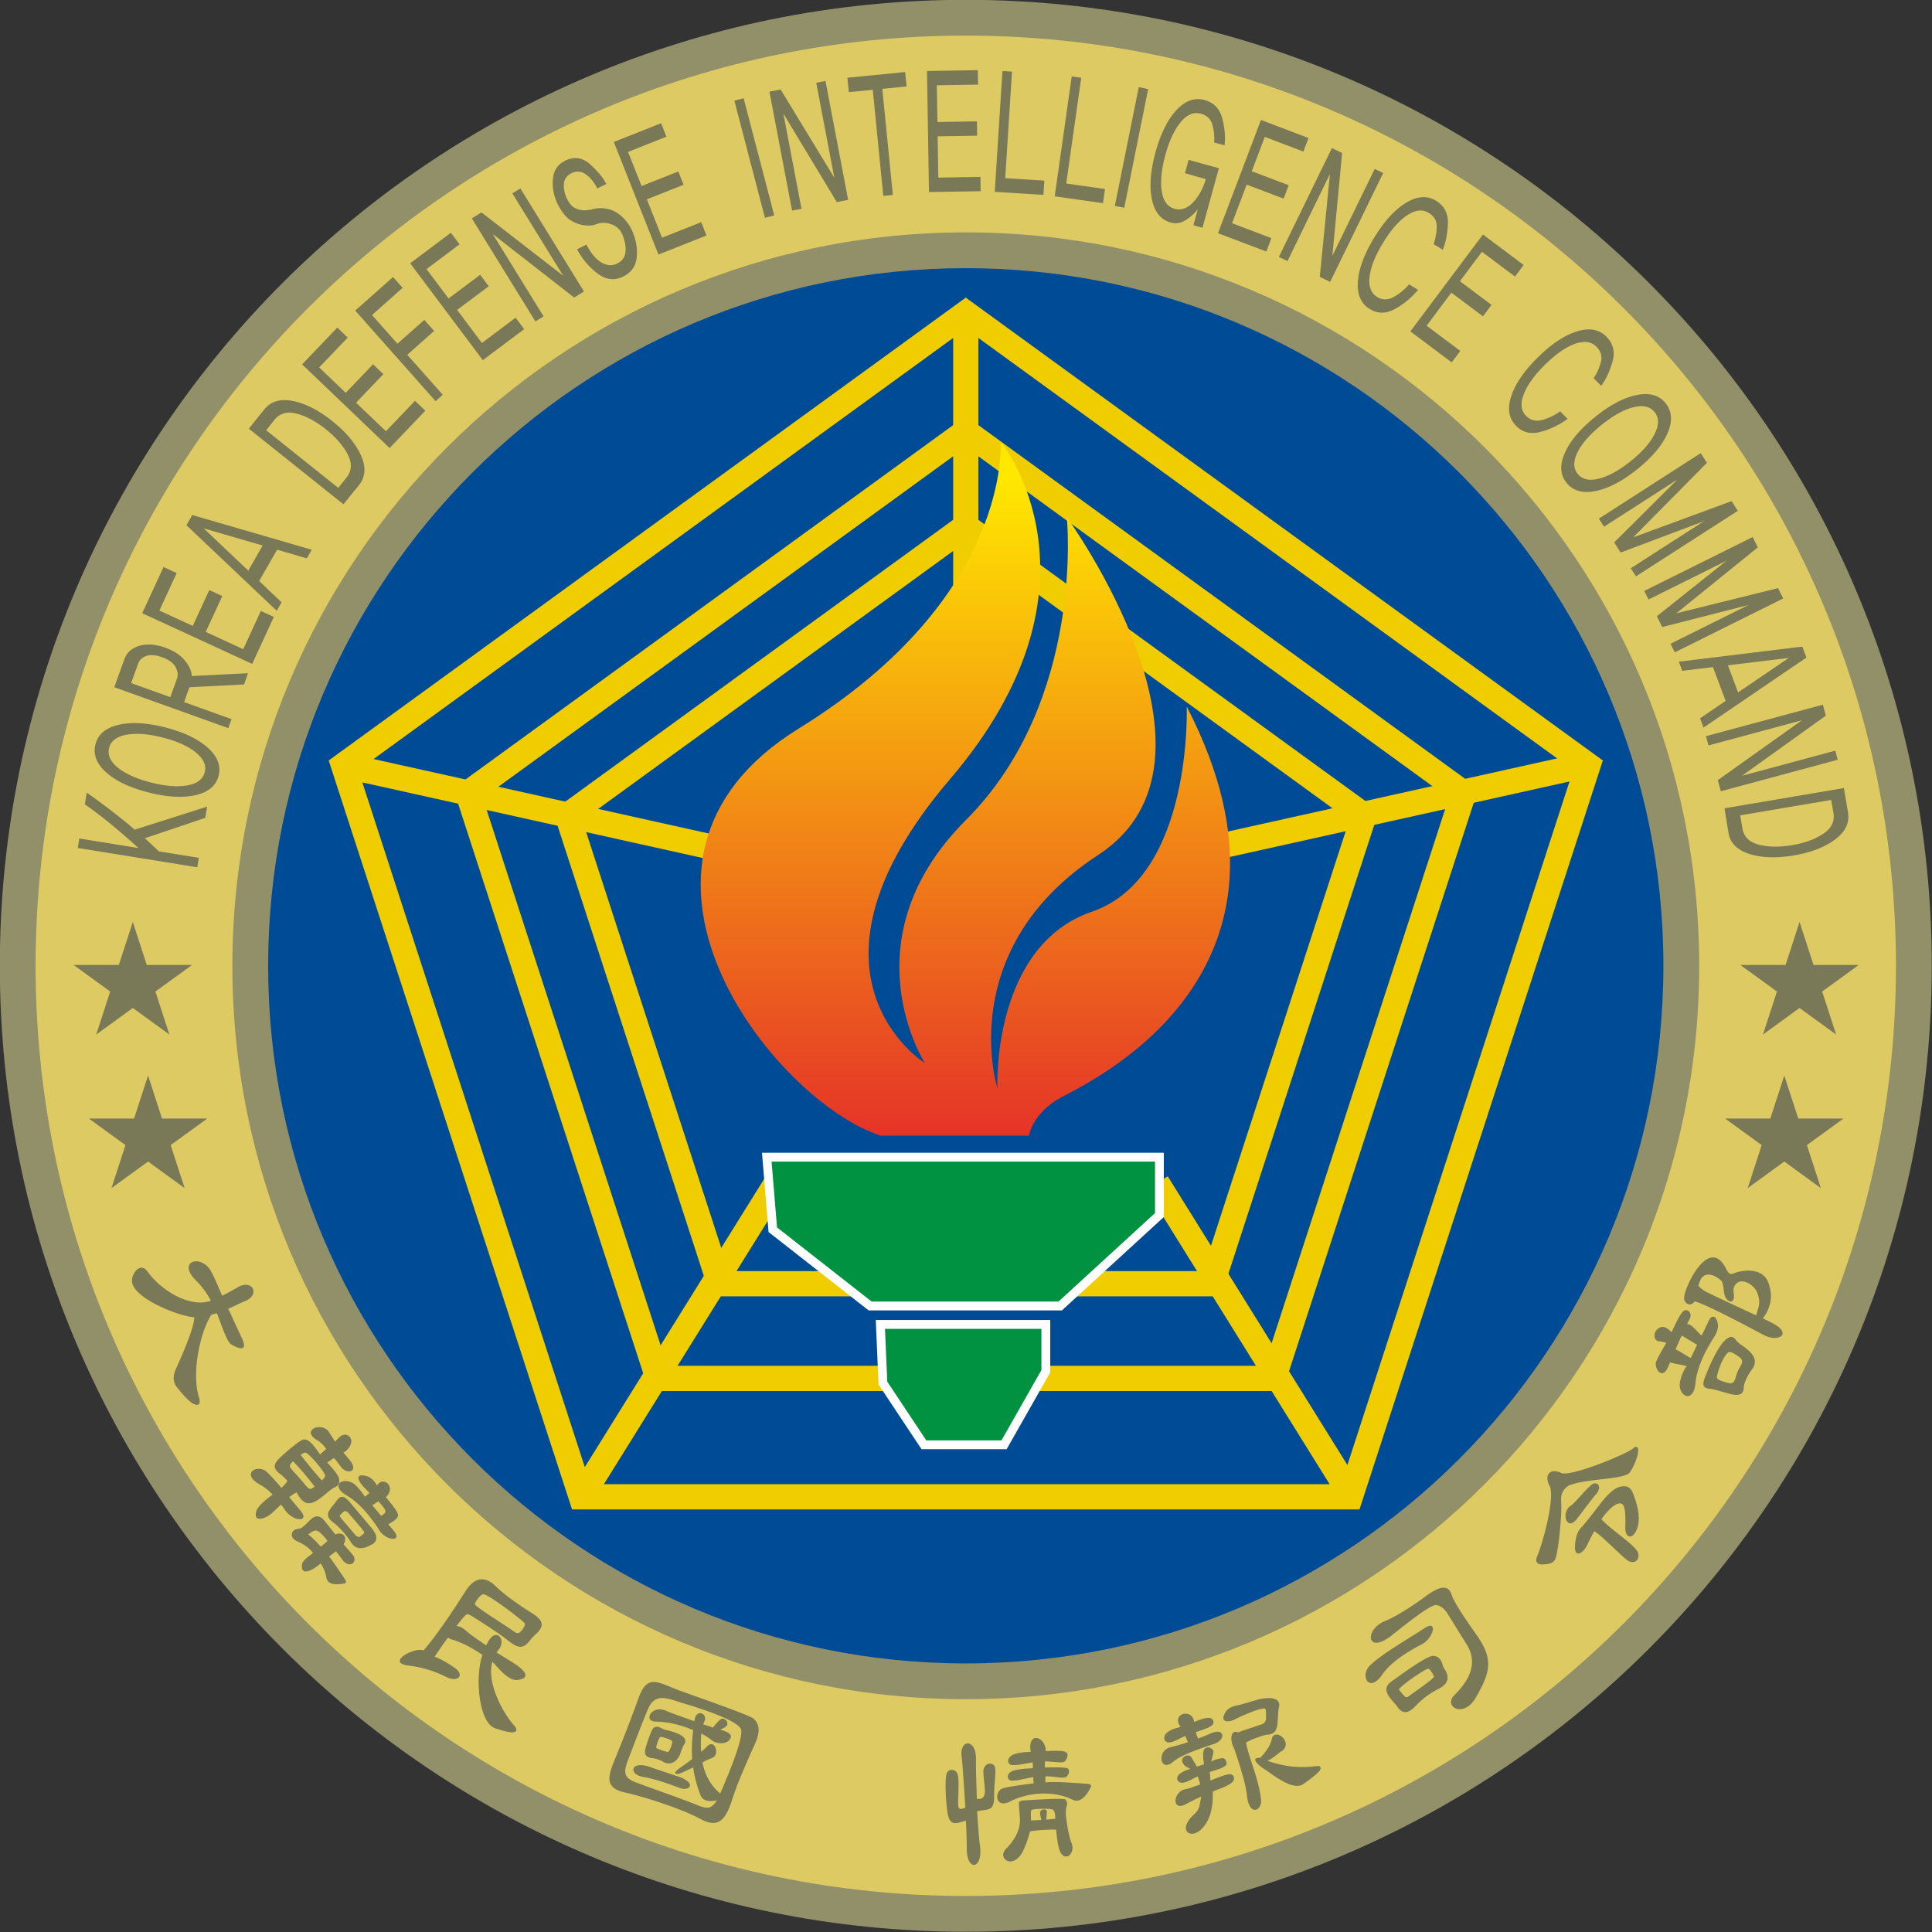 <svg xmlns="http://www.w3.org/2000/svg" width="614.3" height="614.296" x="0px" y="0px" viewBox="0 0 614.3 614.296"><rect x="0" y="0" width="614.3" height="614.296" fill="#333333" stroke="none"/><path fill="none" d="M-14.268-11.14h645.37v639.436h-645.37z" style="fill:#040729;fill-opacity:0"/><path d="M547.785 431.293c0 42.273-34.266 76.536-76.537 76.536-42.269 0-76.535-34.263-76.535-76.536 0-42.268 34.266-76.535 76.535-76.535 42.271 0 76.537 34.267 76.537 76.535" style="fill:#929068;stroke:none" transform="matrix(4.013 0 0 4.013 -1584.041 -1423.696)"/><path d="M544.949 431.293c0 40.707-32.994 73.701-73.701 73.701-40.703 0-73.7-32.994-73.7-73.701 0-40.703 32.997-73.701 73.7-73.701 40.707 0 73.701 32.998 73.701 73.701" style="fill:#deca63;stroke:none" transform="matrix(4.013 0 0 4.013 -1584.041 -1423.696)"/><path d="M529.359 431.293c0 32.096-26.015 58.11-58.111 58.11-32.093 0-58.109-26.014-58.109-58.11 0-32.093 26.016-58.11 58.109-58.11 32.096 0 58.111 26.017 58.111 58.11" style="fill:#929068;stroke:none" transform="matrix(4.013 0 0 4.013 -1584.041 -1423.696)"/><path d="M411.452 458.965c-.951 1.562-1.519 4.652-.974 6.472q.237.784-.312.613c-.319-.108-.79-.57-1.439-1.391-.289-.377-.328-.856-.05-1.453.948-2.088 1.426-3.445 1.45-4.066-1.11-.039-4.855-1.468-4.942-2.848-.044-.618.664-1.571 1.234-.77.99 1.4 3.285 2.92 5.021 2.313a6.5 6.5 0 0 0-1.165-1.59c-1.478-1.443.143-2.082 1.021-.984.272.343.82 1.707 1.037 2.175.368-.186.79-.41 1.247-.679 1.166-.668 1.809.624.521 1.122-.432.172-.848.407-1.291.584l1.088 2.349c.499 1.075-.243.851-.877.464-.339-.211-.91-1.992-1.11-2.453-.18.041-.325.094-.459.142M416.325 473.192a4 4 0 0 0-1-.792c-1.37-.75-.516-1.516.321-1.16.176.071.638.54 1.376 1.418.228-.208.39-.395.477-.551-.233-.259-.41-.43-.539-.524-.827-.584-.416-.996.219-1.562.683-.608 1.183-.994 1.462-1.143.566-.308 1.157.777 1.455 1.133.12-.118.279-.269.485-.424a2.3 2.3 0 0 0-.733-.713c-1.33-.784.397-1.511.959-.621.152.242.313.494.474.746.092-.111.202-.221.302-.321.503-.523 1.14-.066.944.503a1.22 1.22 0 0 1-.589.679l.455.543c.853 1.016-.202 1.262-.704.524a6 6 0 0 0-.503-.638s-.409.293-.534.364c.594.628.913 1.068.947 1.308.053.325-.066.543-.37.663-.113.045-.309.193-.594.433-1.165.976-1.726 1.229-2.402-.036a2.3 2.3 0 0 0-.59.378l.885 1.055c.812.967-.617.888-1.228-.061a3.4 3.4 0 0 0-.312-.411c-.447.408-.879.956-1.495 1.103-.532.127-.59-.262-.417-.677.116-.282.535-.684 1.249-1.216m3.338-.632c-.411-.53-1.236-1.552-1.718-2.006-.358.335-.311.43.015.778.426.468.767.854 1.021 1.178.296.272.274.325.682.05m-1.116-2.511c.436.559 1.179 1.483 1.68 2.021.17-.159.252-.28.26-.371.015-.263-1.253-1.773-1.549-1.826-.072-.024-.205.037-.391.176m5.104 3.316q.136-.138.356-.298a12 12 0 0 0-.353-.36c-.387-.381-1.006-1.258.096-.987.331.074.609.346.849.75.48-.79 1.563.1.705.921.346.432.553.679.601.757.49.682.575.845-.424 1.398.152.159.292.327.433.495.762.907-.578.855-1.14-.036-.835-1.316-1.698-2.224-2.567-2.738-1.365-.805-.342-1.53.565-.929.265.215.555.561.879 1.027m.572.681q.362.403.696.829c.546-.291.414-.448-.202-1.142q-.085.02-.494.313m-4.095 4.598c-.311.311-1.606 1.213-1.471.09.04-.352.61-.696.866-.911-.201-.319-.602-.637-1.201-.91-.351-.158-.508-.346-.467-.616.041-.253.253-.38.63-.411.274-.095.601-.487.888-.745.397-.35.746-.274 1.068.13.33.412.61.765.857 1.08.524-.256 1.027.163.653.779.257.306.533.595.78.909.351.598-.431 1.069-.966.19-.148-.196-.28-.371-.42-.539-.156.114-.332.245-.537.401.342.469.765 1.072 1.265 1.829.121.185.084.3-.129.327-.491.075-1.248.156-1.364-.503a2.6 2.6 0 0 0-.452-1.1m-.98-2.289c.277.189.772.698.987.955.125-.072.303-.221.543-.455-.404-.521-.7-.793-.899-.811-.143-.03-.354.079-.631.311m3.387-2.456 1.649 1.963c.322.385.601.957.025 1.273-.663.372-1.26.503-1.701-.203-.194-.392-.971-1.237-1.315-1.487-.816-.591-.448-.934.064-1.566.456-.72.723-.641 1.278.02m-.779 1.175c.399.455.78.909 1.153 1.354.27.16.239.184.467-.006.255-.196.274-.213.051-.48-.412-.511-.804-.957-1.169-1.373-.21-.109-.268-.078-.439.099-.202.221-.216.183-.063.406M432.954 485.894c-.884-.602-1.707-1.02-2.506-1.248l-.233-.116a41 41 0 0 0-1.055 1.51c.433.145.966.439 1.61.889.771.539.295 1.196-.709.699a9 9 0 0 0-2.96-.89c-1.133-.132-.725-.695.084-1.042.464-.193.834-.25 1.1-.158.77-.876 1.882-2.424 3.315-4.676.728-1.156 1.571-1.259 2.461-.353.609.613 2.074 1.621 2.832 2.088.708.447 1.074.891.379 1.569-.204.203-.389.357-.485.493-.729.999-1.184.572-2.063-.105-.609-.457-1.464-1.008-2.529-1.689-.229-.144-.38-.218-.485-.182-.09.016-.351.321-.817.922.26.009.507.151.759.374.278.256.816.632 1.594 1.161.056-.103.105-.195.152-.286.684-1.204 1.479-.115.819.65a.8.8 0 0 0-.14.2l1.185.734c.528.322 1.884 1.238.486 1.439-.875.128-1.95-1.504-2.01-1.419-.484 1.594.823 4.017 1.713 5.015.255.288.251.473.003.536-.22.066-.71-.041-1.487-.301-1.369-.47-1.594-4.24-1.013-5.814m3.363-2.474c-.007-.146-2.97-2.405-3.318-2.334-.205.045-.689.649-.633.814.106.232 2.507 1.72 2.932 2.034.225.173.377.248.449.235.239-.006.606-.552.57-.749M447.195 494.31c-.274-.113-.501-.207-.7-.224-.857-.089-.717-.518-.493-1.218.232-.723.409-1.139.55-1.225.276-.161.565.066.815.17.393.086 2.16.461 1.528 1.232-.039.068-.146.331-.307.779-.267.589-.823.882-1.393.486m.779-1.596c-.072-.107-.79-.352-.926-.318-.112.042-.364.786-.321.856.075.096.847.346.905.339.154-.013.42-.753.342-.877m-1.666 2.085c.74.266 1.451.493 2.123.721 1.576.525.921 1.207.173.924-1.251-.476-2.226-.772-2.913-.881-1.176-.191-1.056-1.366.617-.764m2.086-6.149c.96.373 5.754 1.999 6.078 2.32.644.642.303 1.477-.014 2.171-.799 1.766-1.381 3.158-1.71 4.189-.189.603-.392 1.091-.665 1.432-.533.683-1.249.468-1.9.11-1.373-.753-4.385-1.738-5.934-2.076-1.779-.379-1.273-1.483-.721-2.832a117 117 0 0 0 1.79-4.64c.684-1.903 1.452-1.299 3.076-.674m-3.863 5.456c-.394 1.021-.471 1.501.605 1.9 1.542.581 3.107 1.102 4.641 1.708.852.334 1.246.53 1.75-.302-.438.116-1.082.118-1.286-.38a10 10 0 0 1-.596-2.225c-.346.163-.647.314-.907.426-.53.22-.705.021-.208-.334.348-.245.696-.49 1.036-.75a12.2 12.2 0 0 1 .085-2.296c-1.02-.435-1.997-.65-2.933-.671-1.129-.022-.31-1.425.858-.827.29.144 2.146.77 2.161.803a.3.3 0 0 1 .018-.09c.161-.981 1.051-.484.802.056-.043.08-.074.165-.101.278.32.102.579.181.772.25.036-.096.546-.679.694-.709.262-.043.595.324.36.595-.179.155-.297.181-.495.275.608.176.897.362.847.577-.133.636-1.106.602-1.518.262a5 5 0 0 0-.823-.528 10 10 0 0 0-.013 1.446 5 5 0 0 0 .466-.42c.639-.674 1.064.696.365.924a4 4 0 0 0-.724.342c.287 1.526 1.182 2.272 1.402 2.46q1.978-4.544 1.622-5.165c-.532-.766-3.542-1.683-4.469-1.961-1.311-.389-2.312-.953-2.909.516-.535 1.3-1.024 2.588-1.502 3.84M472.148 498.285c.081 1.298.15 2.185.218 2.671.279 1.97-1.042 2.116-1.039.297.006-.736-.041-1.481-.06-2.216-.575.113-1.157.498-1.404-.351-.164-.558-.33-3.025-.099-3.465.185-.334.629-.259.802.04.204.361.056 1.932.08 2.512.015.463.278.331.568.222q-.215-3.451-.288-4.009c-.206-1.432 1.133-1.49 1.13.111-.006.942.034 1.998.069 3.196.757.12.659-.609.598-1.185-.062-.578-.098-.95-.069-1.093.115-.653.801-.618.915-.225.078.614-.087 1.502-.071 2.172.022 1.38-.408 1.109-1.35 1.323m5.408-2.286c.472-.068 1.586-.021 3.362.113.246.024.317.135.201.336-.451.841-.922 1.155-1.388.926-1.491-.733-3.497-.621-4.959.128-1.101.572-1.275-.565-.745-.96q.145-.164 2.604-.472a3 3 0 0 1-.031-.489c-.399.026-1.665.427-1.897.209-.151-.145-.175-.324-.019-.515.178-.244.816-.361 1.884-.401a3 3 0 0 0-.028-.463c-.41.051-1.579.344-1.798.151-.177-.157-.189-.35-.009-.568.203-.258.749-.394 1.664-.413-.297-1.685 1.215-1.224 1.184-.061 1.003-.063 1.561-.02 1.66.129.192.168-.025.621-.213.723-.187.102-1.152-.057-1.511-.035-.003.168-.006.323.004.478 1.159-.035 1.781.004 1.851.103.131.237.019.502-.179.656-.275.134-1.168-.107-1.641-.051-.003.168.008.335.004.476m-1.217 3.883c-.252.92-.51 1.555-.76 1.893-.823 1.071-1.876.117-1.081-.578.739-.768 1.114-1.592 1.034-2.464-.058-.733-.097-1.13-.049-1.185a.47.47 0 0 1 .316-.123c.476-.017 3.212-.226 3.35-.067.128.186.165.351.098.523-.232.415.18 2.467.375 2.906.3.679-.274 1.399-.742.937q-.329-.307-.472-1.984c-.415-.025-1.688.041-2.069.142m1.284-.932c.32-.032.565-.06.719-.07-.015-.231.005-.542-.188-.724-.135-.108-1.619-.092-1.714.042-.069.134-.012.62-.026.815.192-.012.463-.029.823-.038-.1-.381-.128-.612-.069-.706.118-.162.464-.209.505.033.003.052-.009.271-.05.648M489.907 497.129c-.078.013-.488.206-1.215.589-1.161.626-1.024-1.013-.035-1.185.423-.076.769-.26 1.167-.369a8 8 0 0 0-.19-.642c-.387.144-1.182.727-1.522.407q-.209-.194-.039-.476c.129-.22.742-.497.979-.523-.118-.069-.234-.124-.348-.181-.707-.562-.046-1.058.358-.829.017.008.181.292.502.836.179-.074.362-.136.561-.19-.118-.708-.096-1.124.087-1.267.239-.177.614-.032.665.277 0 .041-.06.306-.187.771.199-.136 1-.38 1.058-.209.114.055.127.174.169.337.083.325-1.076.596-1.341.7.038.231.031.451.066.671.893-.371 1.434-.541 1.614-.493.187.072.273.206.242.393-.087.465-1.238.761-1.681.979.048 1.384-.268 2.417-.969 3.036-.879.774-1.825-.047-.512-1.228.511-.459.424-.837.571-1.404m-.246-4.609c.289-.112.626-.24.992-.405 1.15-.499 1.2.532.27.833-1.716.556-2.785 1.014-3.215 1.391-1.078.951-1.353-.86-.246-1.127a17 17 0 0 0 1.387-.402l-.206-.489c-.391.133-1.223.728-1.558.42-.144-.141-.145-.304-.048-.5.153-.27.543-.484 1.238-.638-.811-1.071.95-1.533 1.066-.389.675-.297 1.13-.397 1.358-.284.116.056.177.157.182.333-.027.362-1.105.633-1.405.749.046.175.103.346.185.508m3.171-.478c.089-.058.711-.268 1.874-.649.256-.087.361-.3.33-.63.004-.11.029-.595-.101-.618-.378-.076-1.922.626-2.28.814-.658.347-1.282.273-.858-.483.214-.372.62-.537 1.048-.601.154-.025.658-.183 1.524-.436.484-.137 1.921-.353 1.691.61-.12.489-.042 1.36-.219 1.72q-.125.41-.707.444c-.281.014-1.61.506-1.683.652.264 1.298 1.035 2.927 1.191 4.507.089.867-.947 1.382-1.123-.381-.065-.672-.397-1.891-1.006-3.684-.386-.658-.269-1.555.319-1.265m2.326 2.244c1.371.473 2.528.597 3.961.409.171-.016.249.052.245.203-.007.179-.452.589-1.365 1.225-.836.583-2.383-.727-3.078-1.172-.556-.355-1.149-.943-.347-.902 0 0 .823-.783.937-1.569.308-.813 1.667.344.807 1.017-.333.182-.612.521-1.16.789M503.282 486.724c.964-.944 3.216-2.211 4.284-2.93 1.133-.763.737.793-.19 1.262-1.558.8-2.59 1.619-3.134 2.403-1.047 1.513-1.796.076-.96-.735m5.396 1.881a6 6 0 0 0-1.749 1.3c-.547.571-1.039.809-1.543.014-.482-.576-1.281-1.28-.458-1.881 1.905-1.39 3.016-2.092 3.374-2.068.521.037.67.465.782.886.539.754.456 1.323-.406 1.749m-.78-1.62c-.282.02-2.226 1.375-2.325 1.644.011.039.122.182.327.416.219.257.284.26.568.037.175-.133 1.816-1.269 1.869-1.444.024-.125-.335-.659-.439-.653m-2.844-2.68c-2.069 1.656-2.256-.422-.594-1.09.624-.25 1.564-.79 2.821-1.667.56-.392 2.062-1.713 2.46-.429.134.453.781 1.508 1.968 3.178 1.345 1.905 1.149 2.906-.057 4.991-.978 1.683-2.6.679-1.683-.218 1.16-1.137 1.915-2.531.947-4.038-.476-.751-.957-1.559-1.49-2.397-.277-.435-.578-.651-.914-.689-.318-.034-1.465.753-3.458 2.359M519 472.492c-.437.286-.627.701-.58 1.238.081.907-.177 3.618-.427 4.475-.117.41-.521.502-.904.511-.498.062-.786-.137-.566-.646.426-.961 1.399-4.535 1.012-5.503-.491-.887-.04-1.485.825-1.125.554.482 5.266-1.463 5.747-1.899.189-.178.326-.178.401-.01.114.457-.372 1.587-.711 1.976-.622.5-3.576.424-4.797.983m.131 1.616c.49-.307 1.513-1.721 1.91-1.803.545-.038.451.58.091.915-.354.427-.828 1.071-1.465 1.901-.769 1.003-1.289-.421-.536-1.013m1.91 1.985c-.17.313-.356.664-.546 1.079-.301.66-1.053 1.133-.974.041.041-.597.172-1.063.453-1.364.525-.585 1.018-1.232 1.495-1.858.619-.81 1.159-1.314 1.627-1.42.556-.129.834.042 1.034.558.512 1.315.581 2.315.192 3.018-.373.665-.843.342-.817-.335.035-1.062-.026-1.661-.201-1.83-.488-.442-1.476.833-1.691 1.158.704.801 2.672 2.051 2.886 2.629.191.506-.181.934-.699.706-.415-.19-2.123-2.033-2.759-2.382M528.378 463.012c-.335-.106-1.119-.2-1.328-.301-.062.156-.118.272-.152.37-.425.967-1.004.3-.982-.305.004-.126.28-.666.839-1.612a4 4 0 0 0-.612-.125c-.52-.108-.404-.997.246-1.126.207-.043.467.098.788.411.471-1.059.804-1.628 1.005-1.716.172-.06.311-.022.411.126.24.39-.097.641-.191.954.351-.045.837.664 1.152.902l.516-1.066c.141-.29.231-.533.543-.381.346.468.3.975-.079 1.579-.928 1.44-1.38 2.667-1.466 3.612-.157 1.799-1.498.991-1.212-.158.138-.549.324-.932.522-1.164m.31-.638.505-1.043c-.128-.091-1.195-.723-1.212-.746-.197.406-.36.771-.494 1.107.179.043.969.57 1.201.682m1.113 1.571c.805-2.072 1.501-3.151 2.063-3.251.161-.006.313.095.459.324.1.12.257.239.472.385.737.516 1.361 1.12.686 1.952-.205.244-.593 1.014-.589 1.332.007.69-.597.669-1.112.519q-1.283-.365-1.525-.396c-.606-.022-.661-.321-.454-.865m2.464-.092a3.2 3.2 0 0 1 .246-.625c.17-.32.402-.593.099-.883-.476-.346-.778-.492-.916-.445-.313.235-.624.815-.9 1.768-.05.162-.037.283.01.334q.114.164.903.353c.387.087.464-.19.558-.502m-3.262-5.964c-.21.285-.537.341-.772-.002-.153-.218-.032-.732.334-1.514.504-1.1 1.835-3.075 2.866-1.185.289.554.376.611.759.439.924-.31 2.244-.314 2.648.77q.57 1.479-.433 2.839c.765.342 1.245.619 1.421.847.364.462-.032.686-.481.697-.317.004-.647-.113-1.012-.304-3.078-1.652-4.868-2.506-5.33-2.587m1.016-.709c.789.383 2.069.989 3.859 1.814.092-.513.461-.95.035-1.901-.207-.458-1.038-1.047-1.529-.685-.245.182-.346.449-.29.805.111.655-.219.953-.641.376-.188-.349-.107-.84-.292-1.287-.414-.444-1.26-.855-1.667-.194a4 4 0 0 0-.201.533c.193.222.438.398.726.539M410.993 419.574l-4.787 1.612q.409.379.691.647l.419.394 3.165.512-.122.75-9.469-1.533.121-.75 4.69.759a56 56 0 0 0-1.891-1.649 35 35 0 0 0-2.361-1.818l.151-.928a63 63 0 0 1 2.08 1.537q.978.759 1.722 1.401l5.736-1.824zM407.8 412.403q2.222.565 3.385 1.605 1.165 1.04.864 2.225-.302 1.187-1.82 1.538-1.516.352-3.739-.213-2.197-.558-3.349-1.588t-.853-2.216q.301-1.186 1.809-1.547 1.507-.362 3.703.196m-.202.799q-1.698-.43-2.857-.214-1.157.218-1.367 1.042-.213.836.703 1.573t2.613 1.169q1.723.438 2.885.228 1.164-.21 1.375-1.045.21-.825-.711-1.57t-2.641-1.183M414.069 409.001l-4.335.222-.422 1.177 3.758 1.348-.256.715-9.031-3.241.797-2.218q.283-.787 1.181-1.061.898-.272 2.086.154.946.34 1.483.956.538.618.6 1.283l4.445-.225zm-6.492-2.153q-.788-.282-1.27-.1-.484.183-.631.594l-.557 1.552 3.103 1.114.535-1.491q.143-.4-.124-.893-.268-.492-1.056-.776M414.711 407.372l-8.714-4.014 1.688-3.661 1.041.479-1.37 2.971 2.644 1.218 1.31-2.842 1.029.474-1.31 2.842 2.971 1.369 1.396-3.03 1.029.474zM419.039 399.01l-2.354-.684-1.424 2.48 1.777 1.689-.384.67-7.155-6.781.462-.804 9.469 2.749zm-8.17-2.374 3.528 3.347 1.141-1.988zM421.059 388.138q1.638 1.311 2.267 2.711.627 1.4-.162 2.368l-1.224 1.511-7.495-5.99 1.215-1.519q.78-.975 2.28-.675 1.498.3 3.119 1.594m-.515.644q-1.178-.94-2.31-1.236-1.132-.295-1.767.5l-.652.814 5.714 4.567.652-.815q.634-.794.097-1.834-.537-1.038-1.734-1.996M425.599 390.271l-6.934-6.63 2.785-2.914.829.793-2.26 2.363 2.103 2.012 2.162-2.262.819.783-2.163 2.262 2.365 2.261 2.305-2.411.819.783zM424.202 379.732l2.017 2.273 2.129-1.888.777.876-2.129 1.889 2.812 3.169-.569.504-6.366-7.177 2.996-2.657.761.857zM432.981 383.308l-5.753-7.677 3.225-2.417.688.917-2.618 1.962 1.746 2.328 2.503-1.876.68.906-2.504 1.877 1.962 2.618 2.669-2.001.68.907zM440.219 378.346l-6.453-5.036 4.031 6.531-.647.399-5.039-8.164.768-.473 6.468 5.011-4.025-6.52.636-.392 5.039 8.164zM444.887 373.227q.407 1.049.279 2.019t-1.062 1.436q-1.036.516-2.046-.253a5.7 5.7 0 0 1-1.608-1.911l.738-.368q.558 1.06 1.208 1.427.65.366 1.214.085.59-.293.666-.858.079-.563-.156-1.238-.178-.53-.491-.769a1.85 1.85 0 0 0-.734-.333 1.5 1.5 0 0 0-.89.063q-.408.166-.959.097a2.66 2.66 0 0 1-1.203-.465q-.507-.366-.96-1.277a3.7 3.7 0 0 1-.35-1.898q.07-1.028.97-1.476 1.071-.535 1.983.285.912.818 1.28 1.556l-.714.356q-.368-.738-.912-1.121-.544-.384-1.143-.085-.565.282-.592.878-.026.596.239 1.126.287.576.621.741.333.164.632.187a2.8 2.8 0 0 0 .856-.102 2.4 2.4 0 0 1 1.092-.005q.598.105 1.162.615t.88 1.288M446.897 374.94l-3.535-8.919 3.747-1.485.422 1.065-3.041 1.206 1.074 2.705 2.909-1.153.417 1.053-2.91 1.154 1.205 3.04 3.102-1.229.417 1.054zM455.337 372.031l-2.424-9.283.734-.192 2.425 9.282zM461.028 370.781l-4.231-7.008 1.435 7.54-.746.142-1.794-9.425.886-.168 4.254 6.99-1.434-7.527.735-.14 1.794 9.425zM464.635 361.81l.835 8.406-.757.075-.834-8.406-1.897.188-.113-1.141 4.575-.454.114 1.141zM468.332 369.988l-.156-9.592 4.03-.066.019 1.146-3.271.053.048 2.91 3.129-.051.018 1.133-3.128.051.052 3.27 3.335-.054.019 1.133zM473.544 369.968l.609-9.574.758.048-.537 8.443 3.098.198-.073 1.13zM478.295 370.326l1.348-9.499.752.107-1.188 8.377 3.072.435-.159 1.122zM483.06 371.083l1.894-9.405.745.15-1.894 9.405zM489.283 372.618l.349-1.266q-.375.485-.95.854-.576.369-1.185.201-1.191-.329-1.505-1.857-.313-1.53.296-3.739.602-2.185 1.647-3.313 1.046-1.127 2.238-.8 1.104.304 1.403 1.476t.173 2.111l-.819-.225a4.3 4.3 0 0 0-.139-1.388q-.183-.692-.916-.893-.857-.237-1.602.674-.745.91-1.203 2.573-.465 1.689-.297 2.871.17 1.182 1.026 1.418.769.212 1.455-.508.686-.719 1.01-1.845l-1.648-.468.29-1.055 2.397.66-1.3 4.718zM491.233 373.246l3.404-8.97 3.768 1.43-.407 1.071-3.058-1.16-1.032 2.721 2.926 1.11-.402 1.06-2.926-1.11-1.16 3.058 3.119 1.183-.403 1.06zM499.297 376.705l.804-8.146-3.363 6.899-.682-.333 4.203-8.624.809.395-.774 8.146 3.356-6.888.671.327-4.202 8.624zM507.083 377.738a6.4 6.4 0 0 1-1.797 1.496q-1.07.61-2.036.018-1.053-.648-.932-2.198.122-1.55 1.323-3.503 1.187-1.93 2.505-2.722t2.372-.145q.975.6.93 1.805-.044 1.204-.41 2.068l-.723-.445q.237-.656.25-1.366.012-.71-.634-1.108-.736-.452-1.703.186-.965.639-1.896 2.152-.945 1.536-1.088 2.703-.142 1.167.593 1.618.625.384 1.308.011a4.3 4.3 0 0 0 1.224-1.008zM506.474 381.028l5.752-7.678 3.225 2.416-.686.918-2.619-1.962-1.745 2.33 2.505 1.876-.679.907-2.504-1.876-1.961 2.618 2.669 1.999-.679.907zM518.931 387.96a6.4 6.4 0 0 1-2.104 1.02q-1.187.336-1.98-.472-.866-.88-.377-2.357.49-1.475 2.125-3.083 1.615-1.588 3.086-2.041t2.336.429q.804.817.47 1.976-.332 1.158-.894 1.909l-.596-.606q.387-.579.57-1.266.184-.685-.349-1.227-.605-.616-1.697-.228-1.09.387-2.358 1.633-1.285 1.264-1.704 2.362-.419 1.1.187 1.714.514.523 1.267.324a4.3 4.3 0 0 0 1.431-.684zM524.466 391.937q-1.787 1.436-3.318 1.741-1.53.306-2.296-.648-.768-.953-.136-2.377.63-1.425 2.417-2.861 1.765-1.42 3.283-1.723 1.516-.303 2.283.651.766.953.15 2.375-.616 1.421-2.383 2.842m-.517-.643q1.365-1.097 1.887-2.154.523-1.056-.01-1.718-.54-.672-1.68-.384t-2.504 1.386q-1.386 1.115-1.916 2.169-.532 1.055.008 1.727.534.663 1.682.375 1.149-.286 2.533-1.401M531.924 394.477l.494.769-8.068 5.19-.412-.639 5.805-3.734-6.605 2.488-.516-.801 5.004-4.979-5.806 3.733-.41-.639 8.069-5.19.494.769-5.848 5.906zM535.608 401.369l.408.819-8.591 4.27-.339-.68 6.182-3.072-6.841 1.746-.424-.854 5.521-4.398-6.18 3.072-.338-.68 8.591-4.27.407.819-6.463 5.225zM529.427 411.684l2.027-1.379-1.004-2.677-2.434.294-.271-.723 9.784-1.195.325.869-8.151 5.547zm7.035-4.784-4.827.586.805 2.146zM530.834 416.583l6.67-4.745-7.411 1.997-.197-.733 9.262-2.497.236.87-6.652 4.767 7.399-1.994.194.721-9.263 2.497zM536.868 422.545q-2.07.35-3.533-.113-1.463-.465-1.659-1.698l-.312-1.919 9.459-1.603.325 1.917q.209 1.232-1.014 2.15-1.222.92-3.266 1.266m-.137-.812q1.485-.252 2.459-.901.974-.648.804-1.651l-.175-1.029-7.211 1.223.174 1.028q.17 1.003 1.304 1.294 1.133.291 2.645.036" style="fill:#797857;stroke:none" transform="matrix(4.013 0 0 4.013 -1584.041 -1423.696)"/><path d="M526.523 431.293c0 30.529-24.746 55.275-55.275 55.275-30.527 0-55.275-24.746-55.275-55.275 0-30.527 24.748-55.275 55.275-55.275 30.529 0 55.275 24.748 55.275 55.275" style="fill:#004b95;stroke:none" transform="matrix(4.013 0 0 4.013 -1584.041 -1423.696)"/><path d="m421.945 415.407 30.806 6.844M520.252 415.407l-30.807 6.844M440.777 473.366l15.474-24.865M501.875 473.366l-15.473-24.865M471.248 379.587v26.414M440.777 473.366l-18.832-57.959 49.303-35.82 49.303 35.82-18.832 57.959z" style="fill:none;stroke:#efcd00;stroke-width:2" transform="matrix(4.013 0 0 4.013 -1584.041 -1423.696)"/><path d="m446.872 463.988-15.065-46.367 39.441-28.657 39.443 28.657-15.066 46.367z" style="fill:none;stroke:#efcd00;stroke-width:2" transform="matrix(4.013 0 0 4.013 -1584.041 -1423.696)"/><path d="m451.748 456.485-12.053-37.093 31.553-22.925 31.555 22.925-12.053 37.093z" style="fill:none;stroke:#efcd00;stroke-width:2" transform="matrix(4.013 0 0 4.013 -1584.041 -1423.696)"/><g transform="matrix(4.013 0 0 4.013 -1584.041 -1423.696)"><path d="M455.482 446.459h31.11v4.584l-7.86 7.204h-15.063l-7.711-6.042zM464.482 459.709h13.11v3.709l-3.311 5.829h-6.349l-3.249-4.889z" style="fill:#009240;stroke:#fff;stroke-width:.7"/><defs><linearGradient id="a" x1="471.216" x2="471.216" y1="389.751" y2="444.751" gradientTransform="translate(3.555 2.776)" gradientUnits="userSpaceOnUse"><stop offset="0" style="stop-color:#ffe800"/><stop offset="1" style="stop-color:#e42a2a"/></linearGradient></defs><path d="M474.004 389.751s1 12.25-16 22.75-2 29.5 6.5 32.25h11.75s.25-1.75 2.5-3 21-9.75 10-31c0 0 .5 13.5-7.5 16.25s-7.5 14-7.5 14-3.5-11 8-18.5-2.5-26.75-2.5-26.75 1.5 14.5-8 24-3.25 19.25-3.25 19.25-11.25-7 2-22.5 4-26.75 4-26.75" style="fill:url(#a);stroke:none"/></g><path d="m405.25 427.82 1.106 3.408h3.584l-2.899 2.105 1.107 3.407-2.898-2.105-2.898 2.105 1.107-3.407-2.899-2.105h3.583zM406.459 439.988l1.106 3.408h3.583l-2.898 2.105 1.107 3.407-2.898-2.105-2.899 2.105 1.108-3.407-2.898-2.105h3.582zM537.31 427.82l-1.107 3.408h-3.582l2.898 2.105-1.107 3.407 2.898-2.105 2.899 2.105-1.107-3.407 2.898-2.105h-3.582zM536.102 439.988l-1.108 3.408h-3.582l2.898 2.105-1.107 3.407 2.899-2.105 2.898 2.105-1.107-3.407 2.898-2.105h-3.582z" style="fill:#797857;stroke:none" transform="matrix(4.013 0 0 4.013 -1584.041 -1423.696)"/></svg>